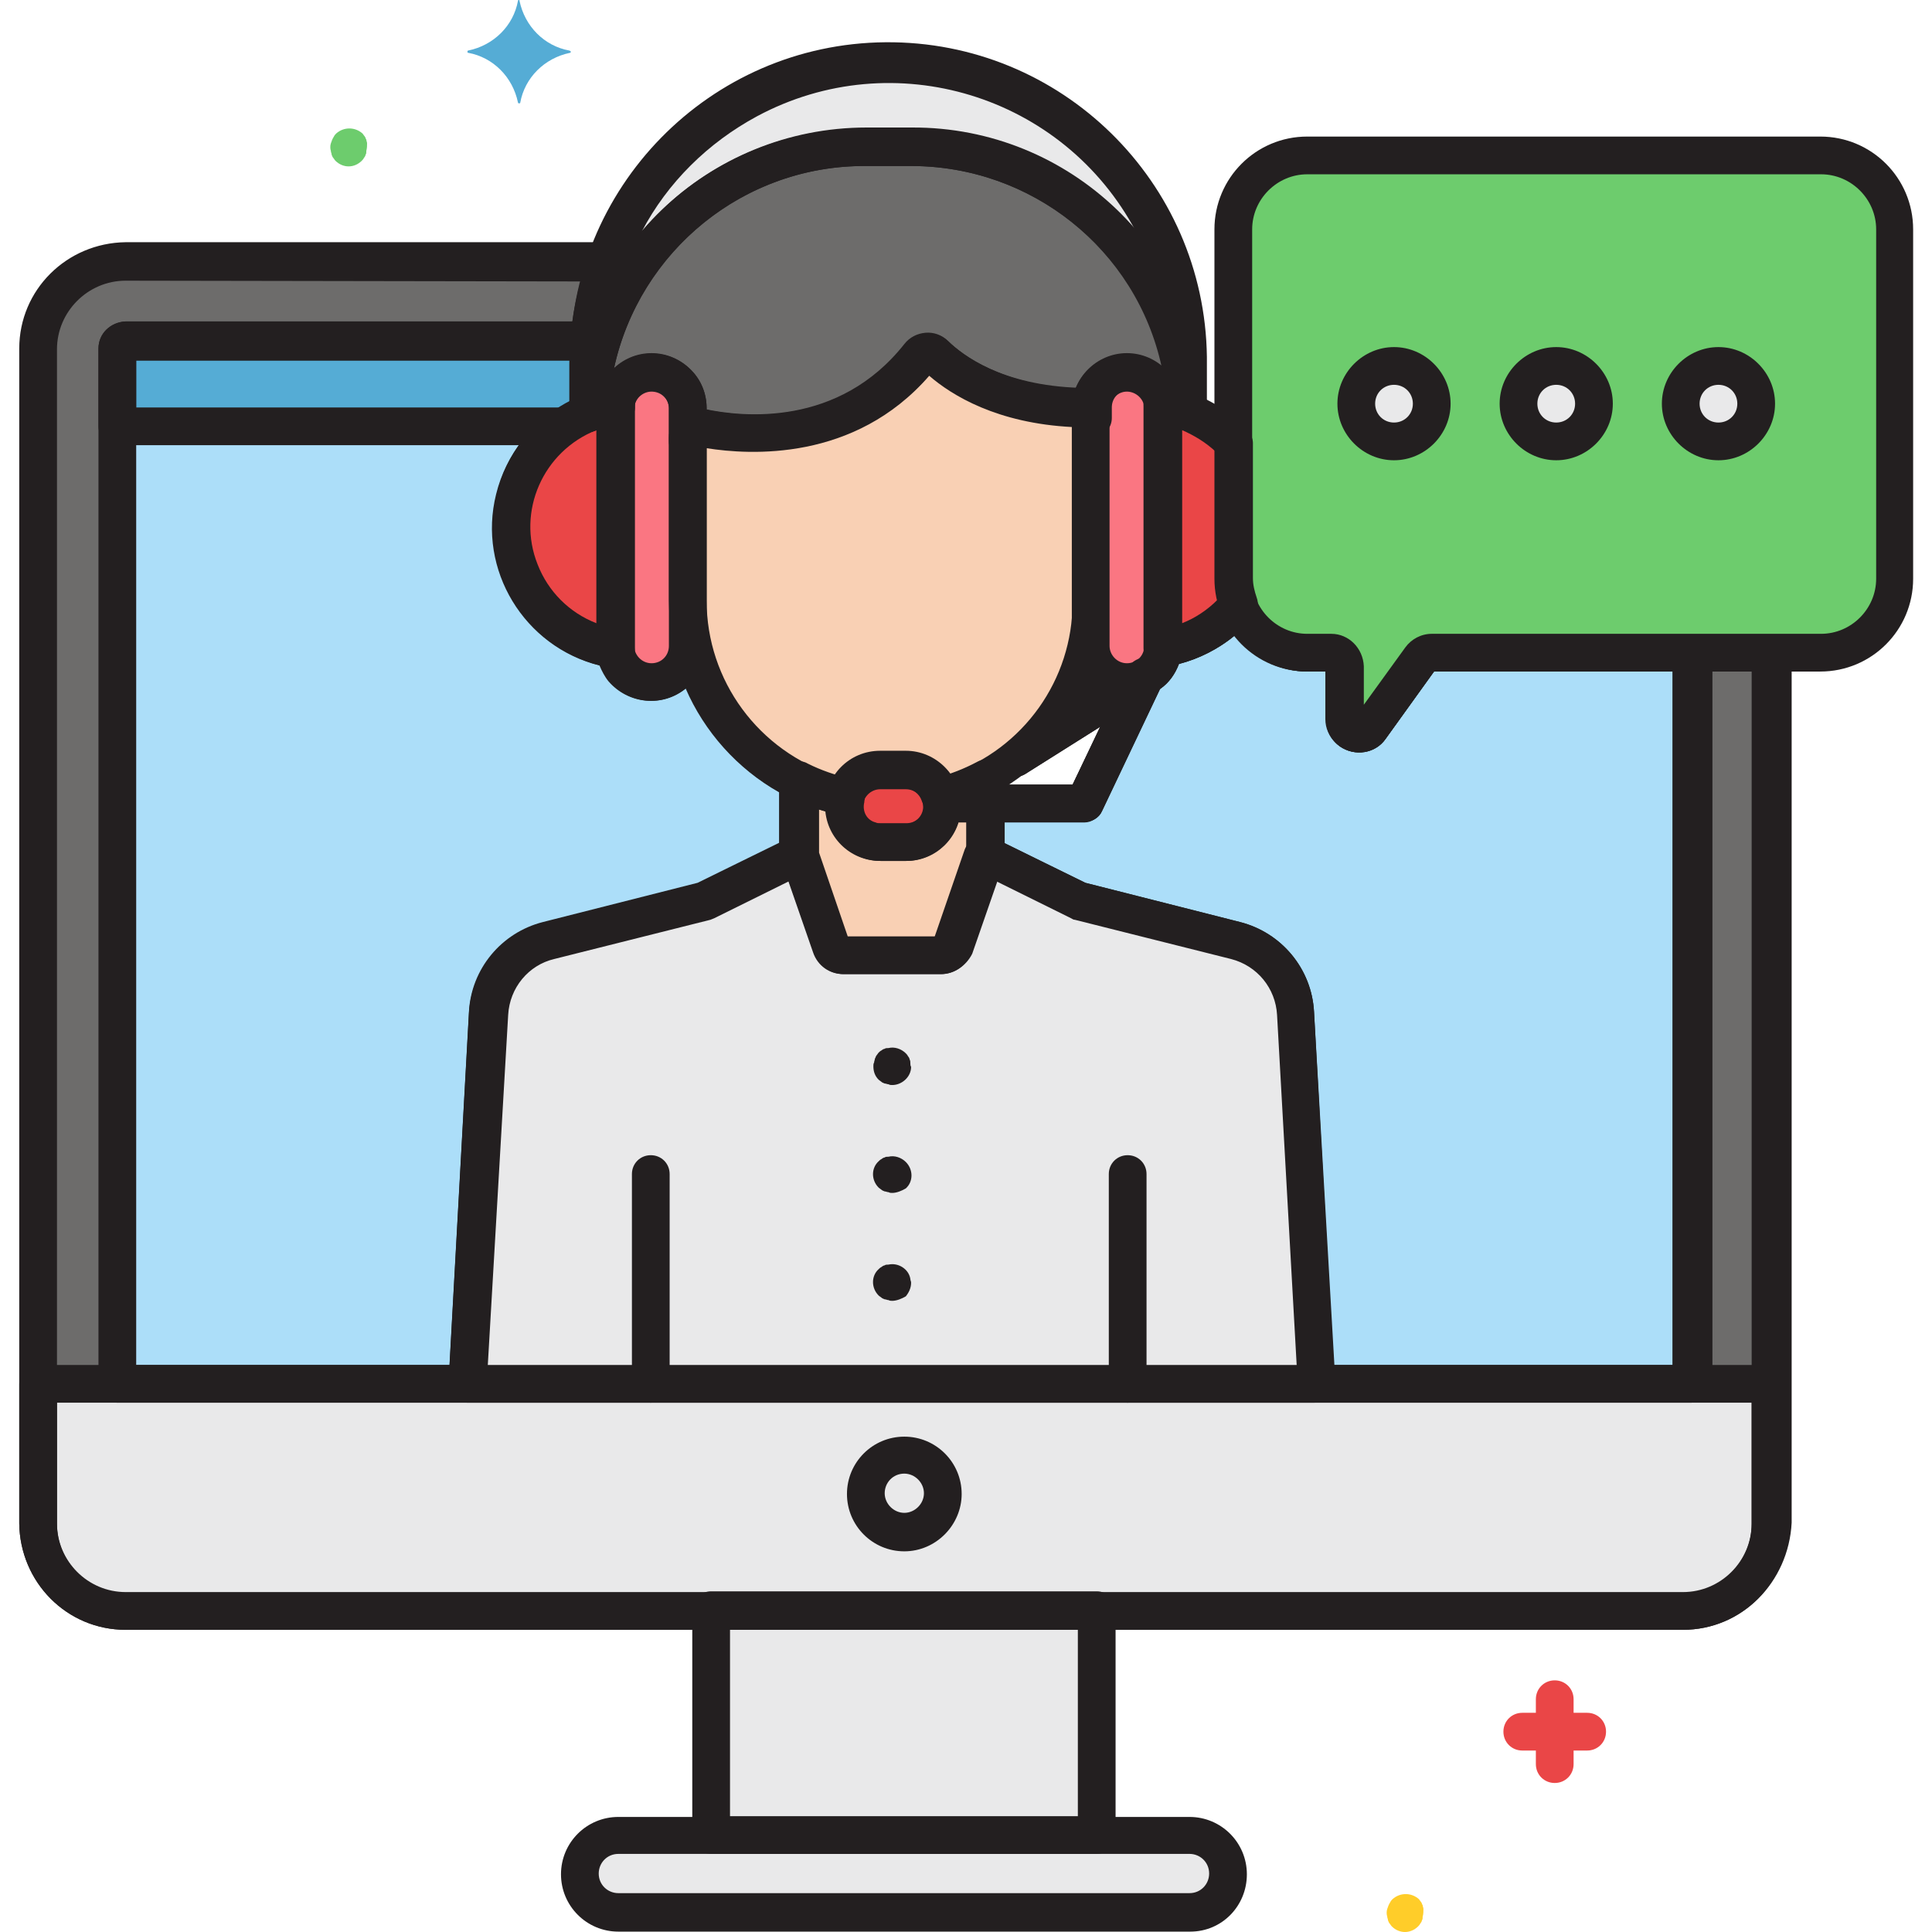 <svg height="512pt" viewBox="-5 0 512 512.1" width="512pt" xmlns="http://www.w3.org/2000/svg"><path d="m158.852 486.398h151.398c5.602 0 10.199 4.602 10.199 10.203 0 5.598-4.598 10.199-10.199 10.199h-151.398c-5.602 0-10.203-4.602-10.203-10.199 0-5.602 4.602-10.203 10.203-10.203zm0 0" fill="#e9e9ea"/><path d="m183.449 427h102.199v59.602h-102.199zm0 0" fill="#e9e9ea"/><path d="m374.25 173c-1.199 0-2.199.602-2.801 1.398l-13.199 18.402c-1.199 1.598-3.602 2-5.199.801-1-.602-1.602-1.801-1.602-3v-14.203c0-2-1.598-3.598-3.598-3.598h-6.402c-8.199 0-15.398-5-18.199-12.602-5 6.199-12.199 10.199-20.199 11.602 0-.199 0-.402 0-.801 0 5.199-4.199 9.602-9.602 9.602-5.199 0-9.598-4.203-9.598-9.602v-59.398 47.598c0 16.199-7.602 31.602-20.203 41.602l34.602-21.602-16 33.602h-26.199v13.801l25 12.398 41.398 10.398c9 2.203 15.402 10 16 19.203l5.402 98h-225l5.398-98c.602-9.203 7-17 16-19.203l41.398-10.398 25-12.398v-19.801s.203 0 .203.199c-18-9-29.602-27.398-29.602-47.801v11.801c0 5.199-4.199 9.602-9.398 9.602-5 0-9.203-3.801-9.602-8.801-17.801-2.801-30-19.402-27.199-37 1.801-11.402 9.398-21 20.199-25.199v-13.203c0-9.199 1.602-18.398 4.801-27h-127.801c-12.801 0-23.199 10.402-23.199 23.203v311.398c0 12.801 10.398 23 23.199 23.199h412.801c12.801 0 23-10.398 23.199-23.199v-231zm0 0" fill="#6d6c6b"/><path d="m5.051 366.801v37c0 12.801 10.398 23 23.199 23.199h412.801c12.801 0 23-10.398 23.199-23.199v-37zm0 0" fill="#e9e9ea"/><path d="m244.852 395.801c0 5.633-4.566 10.199-10.203 10.199-5.633 0-10.199-4.566-10.199-10.199 0-5.633 4.566-10.199 10.199-10.199 5.637 0 10.203 4.566 10.203 10.199zm0 0" fill="#e9e9ea"/><path d="m374.25 173c-1.199 0-2.199.602-2.801 1.398l-13.199 18.402c-1.199 1.598-3.602 2-5.199.801-1-.602-1.602-1.801-1.602-3v-14.203c0-2-1.598-3.598-3.598-3.598h-6.402c-8.199 0-15.398-5-18.199-12.602-5 6.199-12.199 10.199-20.199 11.602 0-.199 0-.402 0-.801 0 5.199-4.199 9.602-9.602 9.602-5.199 0-9.598-4.203-9.598-9.602v-59.398 47.598c0 16.199-7.602 31.602-20.203 41.602l34.602-21.602-16 33.602h-26.199v13.801l25 12.398 41.398 10.398c9 2.203 15.402 10 16 19.203l5.402 98h-225l5.398-98c.602-9.203 7-17 16-19.203l41.398-10.398 25-12.398v-19.801s.203 0 .203.199c-18-9-29.602-27.398-29.602-47.801v11.801c0 5.199-4.199 9.602-9.398 9.602-5 0-9.203-3.801-9.602-8.801-17.801-2.801-30-19.402-27.199-37 1.801-11.402 9.398-21 20.199-25.199v-13.203c0-2 .199-4 .199-6h-123.199c-1.199 0-2 1-2.199 2.203v274.398h417v-194zm0 0" fill="#acdef9"/><path d="m151.051 109.602v-13.203c0-2 .199-4 .199-6h-123c-1.199 0-2 1-2.199 2.203v20.598h118.598c2-1.598 4.203-2.801 6.402-3.598zm0 0" fill="#55acd5"/><path d="m441.051 432h-412.801c-15.602 0-28-12.602-28.199-28.199v-311.402c0-15.598 12.598-28 28.199-28.199h127.602c2.797 0 5 2.199 5 5 0 .602-.203 1.199-.203 1.801-3 8.199-4.398 16.602-4.398 25.199v12.402c.398 2.199-1 4.598-3 5.398-14.199 5.602-21 21.602-15.398 35.801 3.598 9 11.797 15.598 21.398 17 2.199.398 4 2.199 4.199 4.598.199 2.402 2.199 4.203 4.402 4.203 2.398 0 4.598-2 4.598-4.602v-11.801c0-2.801 2.199-5 5-5s5 2.199 5 5c0 18.402 10.602 35.199 27 43.402 2.199 1.199 3.402 3.797 2.602 6.199v18c0 2-1 3.598-2.801 4.398l-25.199 12.402c-.402.199-.602.199-1 .398l-41.402 10.398c-6.797 1.602-11.797 7.602-12.199 14.801l-5.199 92.801h214.398l-5.199-92.801c-.398-7-5.199-13-12.199-14.801l-41.398-10.398c-.402 0-.602-.199-1-.398l-25-12.402c-1.801-.801-2.801-2.598-2.801-4.398v-13.801c0-2.801 2.199-5 5-5h23.199l7.398-15.398-20 12.598c-2.398 1.402-5.398.801-6.797-1.598-1.402-2.203-.801-5 1.199-6.602 11.598-9.199 18.398-23 18.398-37.801v-47.598c0-2.801 2.199-5 5-5s5 2.199 5 5v59.398c0 2.398 2 4.602 4.602 4.602.801 0 1.398-.203 2.199-.602 0 0 .199-.199.199-.199 1-.602 1.801-1.801 2-3 0-.199 0-.402 0-.402 0-.199 0-.398 0-.598.199-2.801 2.402-4.801 5.199-4.801.402 0 1 .199 1.402.199 5.801-1.398 10.801-4.598 14.598-9.199 1.801-2.199 5-2.398 7-.602.602.602 1.203 1.203 1.602 2 2.199 5.602 7.602 9.402 13.602 9.402h6.398c4.602 0 8.398 3.801 8.602 8.598v10.203l11-15.203c1.598-2.199 4.199-3.598 7-3.598h90c2.797 0 5 2.199 5 5v230.801c-.801 15.797-13.203 28.398-28.801 28.398zm-412.801-357.602c-10 0-18.199 8.203-18.199 18.203v311.398c0 10 8.199 18.199 18.199 18.199h412.801c10 0 18.199-8.199 18.199-18.199v-226h-84.199l-12.801 17.801c-2.801 4-8.199 4.801-12.199 2-2.199-1.602-3.602-4.199-3.602-7v-12.801h-4.801c-7.598 0-14.797-3.602-19.398-9.602-4.398 3.602-9.398 6.203-14.801 7.602-1 2.602-2.598 5-5 6.602l-15.398 32.398c-.801 1.801-2.602 2.801-4.602 2.801h-21.398v5.598l21.598 10.602 41 10.398c11 2.801 19 12.402 19.602 23.801l5.398 98c.203 2.801-2 5.199-4.797 5.199h-.203-224.797c-2.801 0-5-2.199-5-5v-.199l5.398-98c.602-11.398 8.602-21 19.602-23.801l41-10.398 21.598-10.602v-13.398c-11-6.199-19.801-16-24.801-27.602-6.199 5.203-15.199 4.203-20.398-1.797-1-1.203-1.801-2.801-2.398-4.203-20-5-32.402-25.398-27.402-45.398 2.602-10.602 9.602-19.398 19.402-24.398v-10c0-7.402 1-14.801 3-22zm270 96.602" fill="#231f20"/><path d="m441.051 432h-412.801c-15.602 0-28-12.602-28.199-28.199v-37c0-2.801 2.199-5 5-5h459.199c2.801 0 5 2.199 5 5v37c-.199 15.598-12.602 28.199-28.199 28.199zm-431-60.199v32c0 10 8.199 18.199 18.199 18.199h412.801c10 0 18.199-8.199 18.199-18.199v-32zm0 0" fill="#231f20"/><path d="m234.648 411.199c-8.398 0-15.199-6.801-15.199-15.199s6.801-15.199 15.199-15.199c8.402 0 15.203 6.801 15.203 15.199 0 8.199-6.801 15.199-15.203 15.199zm0-20.598c-3 0-5.199 2.398-5.199 5.199s2.402 5.199 5.199 5.199c2.801 0 5.203-2.398 5.203-5.199s-2.402-5.199-5.203-5.199zm0 0" fill="#231f20"/><path d="m443.25 371.801h-417.199c-2.801 0-5-2.199-5-5v-274.402c0-4 3.199-7 7.199-7.199h123.199c2.801 0 5 2.199 5 5v.402c-.199 2.199-.199 4-.199 5.598v12.402c.398 2.199-1 4.598-3 5.398-14.199 5.602-21 21.602-15.398 35.801 3.598 9 11.797 15.598 21.398 17 2.199.398 4 2.199 4.199 4.598.199 2.402 2.199 4.203 4.402 4.203 2.398 0 4.598-2 4.598-4.602v-11.801c0-2.801 2.199-5 5-5s5 2.199 5 5c0 18.402 10.602 35.199 27 43.402 2.199 1.199 3.402 3.797 2.602 6.199v18c0 2-1 3.598-2.801 4.398l-25.199 12.402c-.402.199-.602.199-1 .398l-41.402 10.398c-6.797 1.602-11.797 7.602-12.199 14.801l-5.199 92.801h214.398l-5.199-92.801c-.398-7-5.199-13-12.199-14.801l-41.398-10.398c-.402 0-.602-.199-1-.398l-25-12.402c-1.801-.801-2.801-2.598-2.801-4.398v-13.801c0-2.801 2.199-5 5-5h23.199l7.398-15.398-20 12.598c-2.398 1.402-5.398.801-6.797-1.598-1.402-2.203-.801-5 1.199-6.602 11.598-9.199 18.398-23 18.398-37.801v-47.598c0-2.801 2.199-5 5-5s5 2.199 5 5v59.398c0 2.398 2 4.602 4.602 4.602.801 0 1.398-.203 2.199-.602 0 0 .199-.199.199-.199 1-.602 1.801-1.801 2-3 0-.199 0-.402 0-.402 0-.199 0-.398 0-.598.199-2.801 2.402-4.801 5.199-4.801.402 0 1 .199 1.402.199 5.801-1.398 10.801-4.598 14.598-9.199 1.801-2.199 5-2.398 7-.602.602.602 1.203 1.203 1.602 2 2.199 5.602 7.602 9.402 13.602 9.402h6.398c4.602 0 8.398 3.801 8.602 8.598v10.203l11-15.203c1.598-2.199 4.199-3.598 7-3.598h69c2.797 0 5 2.199 5 5v193.801c-.602 3-3 5.199-5.602 5.199zm-94.602-10h89.602v-183.801h-63.199l-12.801 17.801c-2.801 4-8.199 4.801-12.199 2-2.199-1.602-3.602-4.199-3.602-7v-12.801h-4.801c-7.598 0-14.797-3.602-19.398-9.602-4.398 3.602-9.398 6.203-14.801 7.602-1 2.602-2.598 5-5 6.602l-15.398 32.398c-.801 1.801-2.602 2.801-4.602 2.801h-21.398v5.598l21.598 10.602 41 10.398c11 2.801 19 12.402 19.602 23.801zm-317.598 0h83.199l5.199-93.402c.602-11.398 8.602-21 19.602-23.797l41-10.402 21.598-10.598v-13.602c-11-6.199-19.797-16-24.797-27.602-6.203 5.203-15.203 4.203-20.402-1.797-1-1.203-1.801-2.801-2.398-4.203-20-5-32.402-25.398-27.402-45.398 2.602-10.602 9.602-19.398 19.402-24.398v-10c0-.402 0-.602 0-1h-115zm267.199-190.801" fill="#231f20"/><path d="m144.648 118h-118.598c-2.801 0-5-2.199-5-5v-20.602c0-4 3.199-7 7.199-7.199h123.199c2.801 0 5 2.199 5 5v.402c-.199 2.199-.199 4-.199 5.598v12.402c.398 2.199-1 4.598-3 5.398s-3.801 1.801-5.398 3c-1.203.602-2.203 1-3.203 1zm-113.598-10h112.199c1-.602 1.801-1.199 2.801-1.602v-10c0-.398 0-.598 0-1h-115zm0 0" fill="#231f20"/><path d="m343.852 366.801-5.402-98c-.598-9.199-7-17-16-19.199l-41.398-10.402-25-12.398-8.402 24.199c-.398 1.398-1.797 2.398-3.398 2.398h-25.801c-1.398 0-2.801-1-3.398-2.398l-8.402-24.199-25 12.398-41.398 10.402c-9 2.199-15.398 10-16 19.199l-5.398 98zm0 0" fill="#e9e9ea"/><path d="m218.648 213.602c0 5.199 4.203 9.598 9.602 9.598h6.801c5.199 0 9.598-4.199 9.598-9.598 0-5.203-4.199-9.602-9.598-9.602h-6.801c-5.199.199-9.602 4.398-9.602 9.602zm0 0" fill="#ea4647"/><path d="m309.648 109.199c-1.598-39.199-34-70.199-73.199-70.199h-12c-39.398 0-71.801 31.199-73.199 70.398 2.199-1 4.602-1.598 7-2v.801c0-5.199 4.199-9.598 9.602-9.598 5.398 0 9.598 4.199 9.598 9.598v8.801-.801c0-1.598 1.402-2.801 2.801-2.801h.602c9.598 2 38.398 5.602 58-19 1-1.199 2.797-1.398 4-.398 0 0 .199.199.199.199 4.398 4.402 16.199 13.199 38.398 14 1.602 0 2.801 1.199 2.801 2.801v.199-2.801c0-5.199 4.199-9.598 9.602-9.598 5.199 0 9.598 4.199 9.598 9.598 0-.199 0-.398 0-.797 1.801.199 4 .797 6.199 1.598zm0 0" fill="#6d6c6b"/><path d="m244.051 210.801c.199 1 .398 1.801.398 2.801 0 5.199-4.199 9.598-9.598 9.598h-6.801c-5.199 0-9.402-4-9.602-9.199 0-.801 0-1.801.402-2.602-4.203-1-8.402-2.398-12.203-4.398v19.801l8.402 24.199c.398 1.398 1.801 2.398 3.398 2.398h25.801c1.398 0 2.801-1 3.398-2.398l8.402-24.199v-20.602c-3.801 2-7.801 3.602-12 4.602zm0 0" fill="#f9d0b4"/><path d="m284.051 110.801c0-1.602-1.199-2.801-2.801-2.801-22.199-.602-33.801-9.602-38.398-14-1.203-1.199-3-1.199-4 0 0 0-.203.199-.203.199-19.598 24.602-48.398 21-58 19-1.598-.398-3 .602-3.398 2.199v.602 43c0 25 17.398 46.801 41.801 52.199 1-4.199 4.801-7.199 9.199-7.199h6.801c4.199 0 7.801 2.801 9 6.801 23.398-6.199 39.801-27.402 40-51.602v-47.598c0-.203 0-.402 0-.801zm0 0" fill="#f9d0b4"/><path d="m309.648 109.199v-13c0-43.801-35.598-79.398-79.398-79.398s-79.398 35.598-79.398 79.398v13.199c1.598-39.398 33.797-70.398 73.199-70.398h12c39.598 0 72 31 73.598 70.199zm0 0" fill="#e9e9ea"/><path d="m293.648 180.602c-5.199 0-9.598-4.203-9.598-9.602v-62.801c0-5.199 4.199-9.598 9.598-9.598 5.203 0 9.602 4.199 9.602 9.598v62.801c0 5.398-4.398 9.602-9.602 9.602zm0 0" fill="#fa7682"/><path d="m167.648 180.602c5.203 0 9.602-4.203 9.602-9.602v-62.801c0-5.199-4.199-9.598-9.602-9.598-5.398 0-9.598 4.398-9.598 9.598v62.801c0 5.398 4.398 9.602 9.598 9.602zm0 0" fill="#fa7682"/><path d="m158.25 107.602v.797 62.801.801c-17.801-2.801-30-19.398-27.199-37 2.199-14.199 13.199-25.199 27.199-27.398zm0 0" fill="#ea4647"/><path d="m322.051 153.398v-35.797c-5-5.402-11.602-9-19-10v.797 62.801.801c8-1.199 15-5.398 20.199-11.602-.801-2.199-1.199-4.598-1.199-7zm0 0" fill="#ea4647"/><path d="m341.449 41.199h136c10.801 0 19.602 8.801 19.602 19.602v92.598c0 10.801-8.801 19.602-19.602 19.602h-103.199c-1.199 0-2.199.602-2.801 1.398l-13.199 18.402c-1.199 1.598-3.602 2-5.199.801-1-.801-1.602-1.801-1.602-3v-14.203c0-2-1.598-3.598-3.598-3.598h-6.402c-10.801 0-19.598-8.801-19.598-19.602v-92.398c.199-10.801 8.797-19.602 19.598-19.602zm0 0" fill="#6dcc6d"/><path d="m374.449 107c0 5.523-4.477 10-10 10-5.523 0-10-4.477-10-10s4.477-10 10-10c5.523 0 10 4.477 10 10zm0 0" fill="#e9e9ea"/><path d="m417.449 107c0 5.523-4.477 10-10 10-5.523 0-10-4.477-10-10s4.477-10 10-10c5.523 0 10 4.477 10 10zm0 0" fill="#e9e9ea"/><path d="m460.449 107c0 5.523-4.477 10-10 10-5.523 0-10-4.477-10-10s4.477-10 10-10c5.523 0 10 4.477 10 10zm0 0" fill="#e9e9ea"/><path d="m310.449 512h-151.598c-8.402 0-15.203-6.801-15.203-15.199 0-8.402 6.801-15.199 15.203-15.199h151.398c8.398 0 15.199 6.797 15.199 15.199 0 8.398-6.598 15.199-15 15.199zm-151.598-20.602c-3 0-5.203 2.402-5.203 5.203 0 3 2.402 5.199 5.203 5.199h151.398c3 0 5.199-2.402 5.199-5.199 0-3-2.398-5.203-5.199-5.203zm0 0" fill="#231f20"/><path d="m285.648 491.398h-102.199c-2.801 0-5-2.199-5-5v-59.598c0-2.801 2.199-5 5-5h102.199c2.801 0 5 2.199 5 5v59.598c0 2.801-2.199 5-5 5zm-97.199-10h92.199v-49.398h-92.199zm0 0" fill="#231f20"/><path d="m415.648 454h-3.598v-3.602c0-2.797-2.199-5-5-5s-5 2.203-5 5v3.602h-3.602c-2.801 0-5 2.199-5 5s2.199 5 5 5h3.602v3.602c0 2.797 2.199 5 5 5s5-2.203 5-5v-3.602h3.598c2.801 0 5-2.199 5-5s-2.199-5-5-5zm0 0" fill="#ea4647"/><path d="m92.25 38c0-.398-.199-.602-.199-1-.199-.199-.199-.602-.402-.801-.199-.199-.398-.598-.598-.801-2-1.797-5-1.797-7 0-.199.203-.402.402-.602.801-.398.602-.598 1.199-.801 1.801-.199.602-.199 1.398 0 2 0 .398.203.602.203 1 .199.398.199.602.398.801s.398.598.602.801c2 2 5 2 7 0 .199-.203.398-.402.598-.801.199-.199.402-.602.402-.801.199-.199.199-.602.199-1 .199-.801.199-1.398.199-2zm0 0" fill="#6dcc6d"/><path d="m372.25 506c0-.398-.199-.602-.199-1-.199-.199-.199-.602-.402-.801-.199-.199-.398-.598-.598-.801-2-1.797-5-1.797-7 0-.199.203-.402.402-.602.801-.398.602-.598 1.199-.801 1.801-.199.602-.199 1.398 0 2 0 .398.203.602.203 1 .199.398.199.602.398.801s.398.598.602.801c2 2 5 2 7 0 .199-.203.398-.402.598-.801.199-.199.402-.602.402-.801.199-.199.199-.602.199-1 .199-.602.199-1.398.199-2zm0 0" fill="#ffcd29"/><path d="m145.852 13.398c-6.602-1.199-11.801-6.398-13.203-13.199 0-.199 0-.199-.199-.199s-.199.199-.199.199c-1.199 6.602-6.398 11.801-13.199 13.199-.199 0-.199.203-.199.402s.199.199.199.199c6.598 1.199 11.801 6.398 13.199 13.199 0 .199.199.199.398.199.203 0 .203-.199.203-.199 1.199-6.598 6.398-11.801 13.199-13.199.199 0 .199-.199.199-.398-.199 0-.199-.203-.398-.203zm0 0" fill="#55acd5"/><g fill="#231f20"><path d="m355.051 199.398c-4.801 0-8.801-4-8.801-8.797v-12.602h-4.801c-13.598 0-24.598-11-24.598-24.602v-92.598c0-13.602 11-24.602 24.598-24.602h136c13.602 0 24.602 11 24.602 24.602v92.598c0 13.602-11 24.602-24.602 24.602h-102.398l-12.801 17.801c-1.602 2.398-4.199 3.598-7.199 3.598zm-13.602-153.199c-8 0-14.598 6.602-14.598 14.602v92.598c0 8 6.598 14.602 14.598 14.602h6.402c4.598 0 8.398 3.801 8.598 8.602v10.199l11-15.199c1.602-2.203 4.199-3.602 7-3.602h103.199c8 0 14.602-6.602 14.602-14.602v-92.598c0-8-6.602-14.602-14.602-14.602zm6.402 131.801"/><path d="m231.449 287.602c-.398 0-.598 0-1-.203-.398 0-.598-.199-1-.199-.398-.199-.598-.199-.801-.398-.199-.199-.598-.402-.797-.602-1-1-1.402-2.199-1.402-3.598 0-.402 0-.602.199-1 0-.402.203-.602.203-1 .199-.203.199-.602.398-.801s.398-.602.602-.801c.199-.199.398-.398.797-.602.203-.199.602-.398.801-.398.199-.199.602-.199 1-.199 1.602-.402 3.402.199 4.602 1.398.199.199.398.402.598.801.203.199.402.602.402.801.199.398.199.598.199 1 0 .398 0 .598.199 1 0 2.598-2.398 4.801-5 4.801zm0 0"/><path d="m231.449 316.199c-.398 0-.598 0-1-.199-.398 0-.598-.199-1-.199-.398-.199-.598-.199-.801-.402-.199-.199-.598-.398-.797-.598-2-2-2-5.199 0-7 .199-.199.398-.402.797-.602.203-.199.602-.398.801-.398.199-.199.602-.199 1-.199 1.602-.402 3.402.199 4.602 1.398 2 2 2 5.199 0 7-1 .602-2.402 1.199-3.602 1.199zm0 0"/><path d="m231.449 344.801c-.398 0-.598 0-1-.199-.398 0-.598-.203-1-.203-.398-.199-.598-.199-.801-.398-.199-.199-.598-.398-.797-.602-2-2-2-5.199 0-7 .199-.199.398-.398.797-.598.203-.199.602-.402.801-.402.199-.199.602-.199 1-.199 2.602-.598 5.402 1.199 5.801 3.801 0 .398.199.602.199 1 0 1.398-.598 2.602-1.398 3.602-1 .598-2.402 1.199-3.602 1.199zm0 0"/><path d="m343.852 371.801h-225c-2.801 0-5-2.199-5-5v-.199l5.398-98c.602-11.402 8.602-21 19.602-23.801l41-10.402 24.398-12c2.398-1.199 5.398-.199 6.602 2.203 0 .199.199.398.199.598l8 23.199h23.598l8-23.199c1-2.598 3.801-4 6.402-3 .199 0 .398.199.598.199l24.402 12 41 10.402c11 2.801 19 12.398 19.598 23.801l5.402 98c.199 2.797-2 5.199-4.801 5.199zm-219.602-10h214.398l-5.199-92.801c-.398-7-5.199-13-12.199-14.801l-41.398-10.398c-.402 0-.602-.199-1-.402l-19.801-9.797-6.602 18.797c-1.199 3.402-4.398 5.801-8 5.801h-25.801c-3.598 0-6.797-2.199-8-5.801l-6.598-18.797-19.801 9.797c-.398.203-.602.203-1 .402l-41.398 10.398c-6.801 1.602-11.801 7.602-12.203 14.801zm0 0"/><path d="m293.852 371.801c-2.801 0-5-2.199-5-5v-55.602c0-2.801 2.199-5 5-5 2.797 0 5 2.199 5 5v55.602c0 2.801-2.203 5-5 5zm0 0"/><path d="m167.449 371.801c-2.801 0-5-2.199-5-5v-55.602c0-2.801 2.199-5 5-5s5 2.199 5 5v55.602c0 2.801-2.398 5-5 5zm0 0"/><path d="m293.648 185.602c-8 0-14.598-6.602-14.598-14.602v-62.801c0-8 6.598-14.598 14.598-14.598s14.602 6.598 14.602 14.598v62.801c-.199 8.199-6.602 14.602-14.602 14.602zm0-81.801c-2.398 0-4.598 2-4.598 4.598v62.801c0 2.402 2 4.602 4.598 4.602 2.602 0 4.602-2 4.602-4.602v-63c0-2.398-2.199-4.398-4.602-4.398zm0 0"/><path d="m167.648 185.602c-8 0-14.598-6.602-14.598-14.602v-62.801c0-8 6.598-14.598 14.598-14.598s14.602 6.598 14.602 14.598v62.801c0 8.199-6.602 14.602-14.602 14.602zm0-81.801c-2.398 0-4.598 2-4.598 4.598v62.801c0 2.402 2 4.602 4.598 4.602 2.602 0 4.602-2 4.602-4.602v-63c0-2.398-2-4.398-4.602-4.398zm0 0"/><path d="m158.25 176.801c-.199 0-.602 0-.801 0-20.398-3.199-34.598-22.402-31.398-42.801 2.398-16.199 15.199-29 31.398-31.398 2.801-.402 5.199 1.398 5.801 4.199v1.199.602 62.398.602c.199 2.797-1.801 5.199-4.602 5.398-.199-.199-.398-.199-.398-.199zm-5.199-62.801c-14.199 5.602-21.199 21.602-15.602 35.602 2.801 7.199 8.402 12.797 15.602 15.598zm0 0"/><path d="m151.051 114.602c-2.801 0-5-2.203-5-5v-13.203c-.402-46.598 37-84.797 83.598-85.199 46.602-.398 84.602 37 85.203 83.402v1.598 13c0 2.801-2.203 5-5 5-.602 0-1.203-.199-1.801-.398-1.801-.801-3.199-2.402-3.199-4.402-1.602-36.598-31.801-65.398-68.402-65.398h-12c-36.801-.199-67 29-68.199 65.602 0 2-1.398 3.797-3.199 4.398-.801.398-1.402.602-2 .602zm73.398-80.602h12c23 0 44.801 10 59.602 27.398-19.199-36.199-64.199-50-100.402-30.598-13 7-23.797 17.598-30.598 30.598 14.598-17.398 36.398-27.398 59.398-27.398zm0 0"/><path d="m177.25 122c-2.801 0-5-2.199-5-5v-8.801c0-2.398-2-4.598-4.602-4.598-2.199 0-4 1.598-4.398 3.598v.402.598c-.199 2.801-2.398 4.801-5.199 4.801-.402 0-1-.199-1.402-.199-1.199.398-2.398.598-3.398 1.199-2.602 1-5.398-.199-6.398-2.801-.203-.598-.402-1.398-.402-2 1.402-42.199 36.199-75.398 78.199-75.398h12c42-.199 76.602 33 78.203 75 .199 2.801-2 5-4.801 5.199-.602 0-1.402 0-2-.398-1-.402-2-.801-3-1-2.602 1-5.402-.402-6.402-3-.199-.402-.199-1-.199-1.402 0-.199 0-.398 0-.598 0-.203 0-.402 0-.402-.398-2.398-2.801-4-5.199-3.598-2.199.398-3.602 2.199-3.602 4.398v2.801c0 2.801-2.199 5-5 5-2 0-3.797-1.199-4.598-3-20.199-1-32.199-8.402-38.402-13.801-20 23.199-48 21.398-59.199 19.398-1.199 2.203-3 3.602-5.199 3.602zm5-13.398c10.398 2.199 35.398 4.398 52.602-17.203 1.398-1.797 3.398-2.797 5.598-3 2.199-.199 4.402.602 6 2.203 3.602 3.398 13.801 11.398 33.602 12.398 3-7.398 11.398-11.199 18.801-8.199 1.398.598 2.797 1.398 4 2.398-6.801-31.199-34.602-53.199-66.402-53.199h-12c-32.199-.199-60 22.398-66.801 53.801 5.801-5.602 15-5.402 20.602.398 2.602 2.602 4 6.199 4 10zm116-.402"/><path d="m282.449 218h-37.801c-2.797 0-5-2.199-5-5s2.203-5 5-5h34.602l14.602-30.801c1.199-2.398 4.199-3.598 6.598-2.398 2.402 1.199 3.602 4.199 2.402 6.598l-16 33.602c-.801 1.801-2.602 3-4.402 3zm0 0"/><path d="m244.25 258.199h-25.801c-3.598 0-6.801-2.199-8-5.801l-8.398-24.199c-.199-.598-.199-1-.199-1.598v-19.801c0-2.801 2.199-5 5-5 .797 0 1.598.199 2.199.598 3.598 1.801 7.199 3 11.199 4 2.602.602 4.398 3.203 3.801 6v.203c-.602 2.398.598 4.797 3 5.398.398.199.801.199 1.398.199h6.801c2.398 0 4.398-1.801 4.602-4.199 0-.602 0-1-.203-1.602-.797-2.598.602-5.398 3.203-6.199h.199c3.801-1 7.398-2.398 10.801-4.199 2.398-1.398 5.398-.398 6.797 2 .402.801.602 1.602.602 2.398v20.602c0 .602 0 1.199-.199 1.602l-8.402 24.199c-1.598 3.199-4.797 5.398-8.398 5.398zm-24.602-10h23.602l7.801-22.398v-12c-.402.199-1 .398-1.402.598-.398 7.801-6.797 13.801-14.398 13.801h-6.801c-7.398 0-13.801-5.598-14.398-13-.602-.199-1.402-.398-2-.598v11.398zm0 0"/><path d="m219.051 216.398c-.402 0-.801 0-1-.199-26.602-6-45.602-29.801-45.801-57.199v-43c0-4.398 3.602-7.801 7.801-7.801.598 0 1 0 1.598.199 10.203 2.203 35.602 4.801 53-17.199 1.402-1.801 3.402-2.801 5.602-3s4.398.602 6 2.199c3.602 3.602 14.199 11.801 35 12.402 4.199.199 7.602 3.598 7.602 7.801v48.598c0 26.602-18 49.602-43.602 56.402-2.602.598-5.199-.801-6-3.402-.602-1.801-2.398-3.199-4.199-3.199h-6.801c-2 0-3.801 1.398-4.398 3.398-.602 2.402-2.602 4-4.801 4zm-36.801-97.598v40.398c0 21.199 13.801 40 34.199 46.402 2.602-4 7.199-6.203 12-6.203h6.801c4.602 0 8.801 2.203 11.602 5.801 19.398-6.801 32.398-25 32.398-45.598v-46.402c-20-1-32-8.398-38-13.598-19.801 22.797-47.602 21-59 19.199zm99-5.801"/><path d="m235.051 228.199h-6.801c-8 0-14.602-6.398-14.602-14.598 0-8 6.402-14.602 14.602-14.602h6.801c8 0 14.598 6.602 14.598 14.602s-6.598 14.598-14.598 14.598zm-6.801-19c-2.398 0-4.602 2-4.602 4.602 0 2.598 2 4.598 4.602 4.598h6.801c2.398 0 4.598-2 4.598-4.598 0-2.602-2-4.602-4.598-4.602zm0 0"/><path d="m303.051 176.801c-2.801 0-5-2.199-5-5 0-.199 0-.199 0-.402 0-.199 0-.398 0-.598v-62.402c0-.199 0-.398 0-.598-.199-2.801 1.801-5.199 4.598-5.402h1.203c8.398 1.402 16 5.402 21.797 11.602.801 1 1.402 2.199 1.402 3.398v35.801c0 1.801.398 3.402 1 5.199.598 1.602.398 3.602-.801 5-5.801 7.203-14.199 11.801-23.199 13.203-.402.199-.801.199-1 .199zm5.199-62.801v51.199c3.602-1.398 6.801-3.598 9.398-6.199-.398-1.801-.598-3.801-.598-5.602v-33.797c-2.602-2.402-5.602-4.203-8.801-5.602zm0 0"/><path d="m364.449 122c-8.199 0-15-6.801-15-15s6.801-15 15-15 15 6.801 15 15-6.801 15-15 15zm0-20c-2.801 0-5 2.199-5 5s2.199 5 5 5 5-2.199 5-5-2.199-5-5-5zm0 0"/><path d="m407.449 122c-8.199 0-15-6.801-15-15s6.801-15 15-15 15 6.801 15 15-6.801 15-15 15zm0-20c-2.801 0-5 2.199-5 5s2.199 5 5 5 5-2.199 5-5-2.199-5-5-5zm0 0"/><path d="m450.449 122c-8.199 0-15-6.801-15-15s6.801-15 15-15 15 6.801 15 15-6.801 15-15 15zm0-20c-2.801 0-5 2.199-5 5s2.199 5 5 5 5-2.199 5-5-2.199-5-5-5zm0 0"/></g></svg>